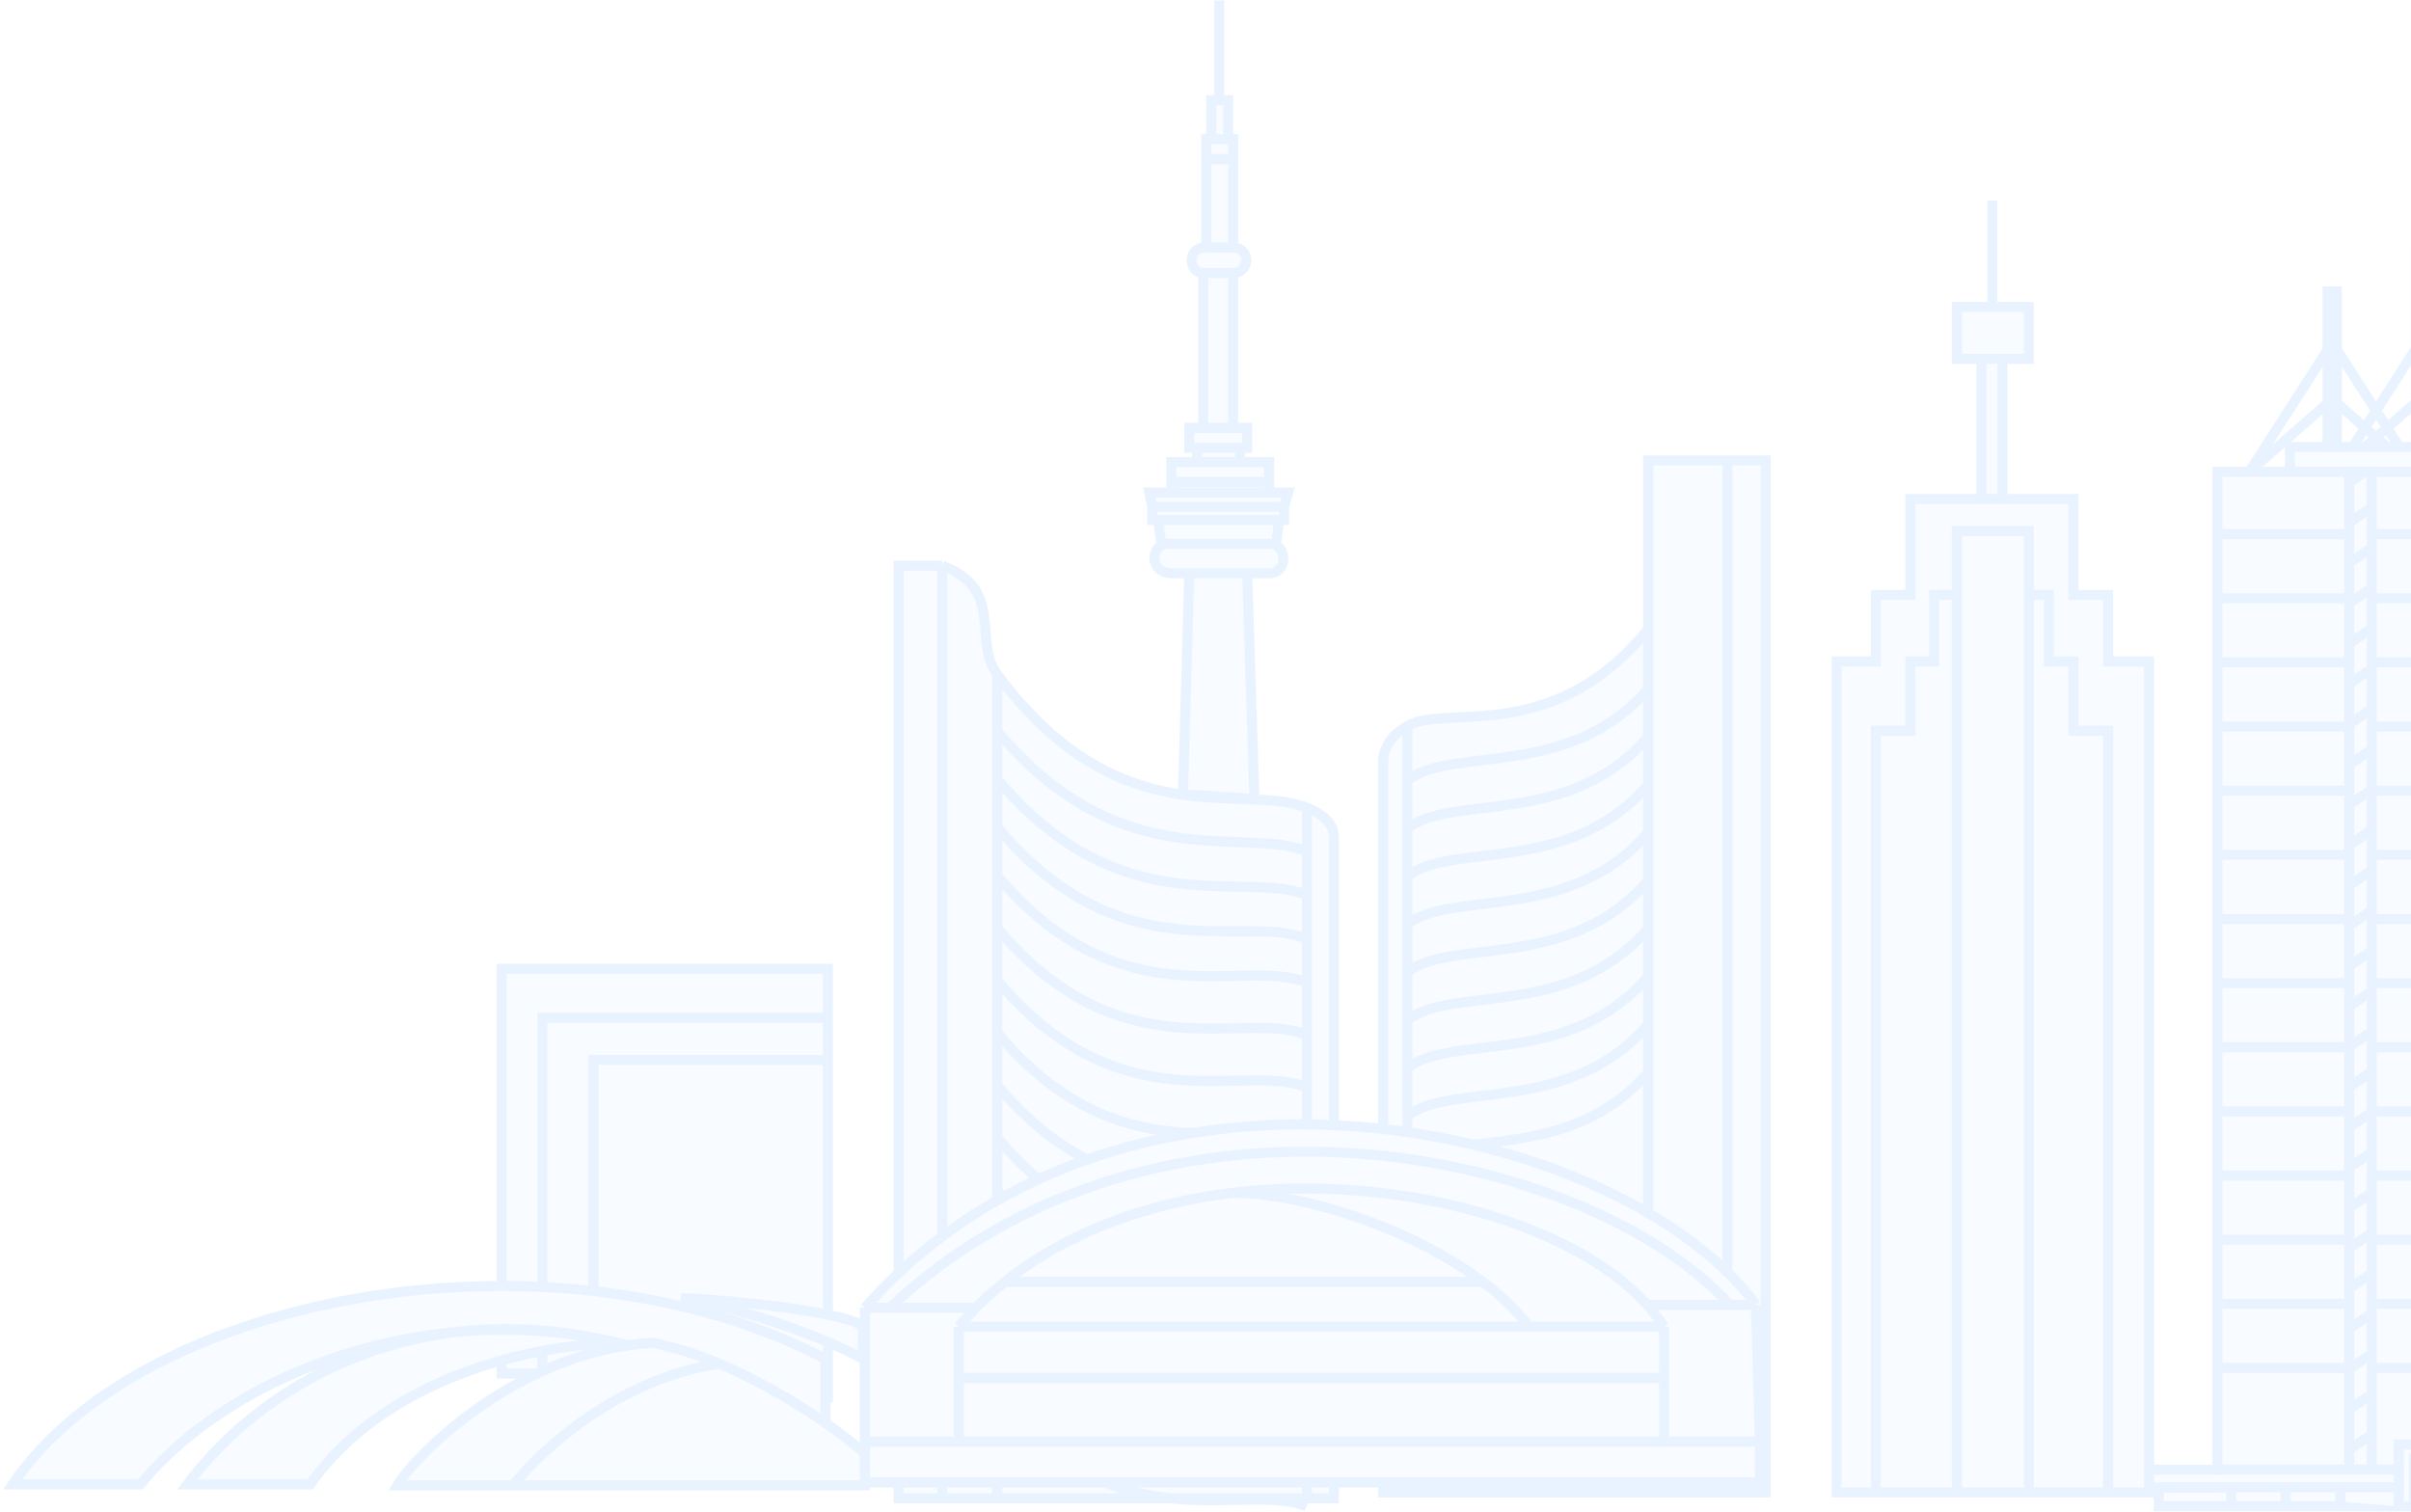<svg width="480" height="301" viewBox="0 0 480 301" fill="none" xmlns="http://www.w3.org/2000/svg">
<g opacity="0.2">
<path d="M99.874 192.904V273.48H107.972L118.153 274.165L164.83 279.202V211.042V202.657V192.904H99.874Z" fill="#DBEAFE"/>
<path d="M164.83 279.202V192.904H99.874V273.48H107.972M164.83 279.202V202.657H107.972V273.48M164.83 279.202V211.042H118.153V274.165M164.83 279.202L118.153 274.165M107.972 273.48L118.153 274.165" stroke="#93C5FD" stroke-width="2"/>
<path d="M328.129 91.668H343.924H351.543V297.164H343.924H328.129H280.187H275.355V151.973C275.355 150.204 275.776 147.105 280.187 144.545C287.806 140.124 309.175 148.613 328.129 125.269V91.668Z" fill="#DBEAFE"/>
<path d="M343.924 91.668H328.129V125.269M343.924 91.668V297.164M343.924 91.668H351.543V297.164H343.924M343.924 297.164H328.129M328.129 297.164H280.187M328.129 297.164V137.158M328.129 125.269C309.175 148.613 287.806 140.124 280.187 144.545M328.129 125.269V137.158M280.187 144.545C275.776 147.105 275.355 150.204 275.355 151.973C275.355 153.388 275.355 249.356 275.355 297.164H280.187M280.187 144.545V155.381M280.187 297.164V155.381M280.187 155.381C289.057 148.439 312.467 155.381 328.129 137.158M280.187 164.927C289.057 157.985 312.467 164.927 328.129 146.704M280.187 174.472C289.057 167.53 312.467 174.472 328.129 156.249M280.187 184.018C289.057 177.075 312.467 184.018 328.129 165.794M280.187 193.563C289.057 186.621 312.467 193.563 328.129 175.34M280.187 203.109C289.057 196.166 312.467 203.109 328.129 184.885M280.187 212.654C289.057 205.712 312.467 212.654 328.129 194.431M280.187 222.199C289.057 215.257 312.467 222.199 328.129 203.976M280.187 231.745C289.057 224.803 312.467 231.745 328.129 213.522" stroke="#93C5FD" stroke-width="2"/>
<path d="M178.896 298.344V112.635H187.601C200.194 117.419 193.562 127.559 198.527 134.254C222.973 167.214 247.604 155.695 260.198 160.834C265.387 162.952 265.568 165.441 265.568 167.214V298.344H260.198H233.18H198.527H187.601H178.896Z" fill="#DBEAFE"/>
<path d="M187.601 112.635H178.896V298.344H187.601M187.601 112.635V298.344M187.601 112.635C200.194 117.419 193.562 127.559 198.527 134.254M187.601 298.344H198.527M198.527 134.254C222.973 167.214 247.604 155.695 260.198 160.834M198.527 134.254V298.344M260.198 160.834C265.387 162.952 265.568 165.441 265.568 167.214C265.568 168.631 265.568 255.225 265.568 298.344H260.198M260.198 160.834V298.344M198.527 298.344H260.198M198.528 145.558C223.245 175.05 247.605 164.391 260.198 169.53M198.528 155.122C223.245 184.615 247.605 173.086 260.198 178.225M198.528 164.687C223.245 194.18 247.605 181.781 260.198 186.92M198.444 174.252C223.161 203.744 247.521 190.476 260.115 195.615M198.444 184.686C223.16 214.178 247.521 200.911 260.114 206.05M198.444 195.12C223.16 224.613 247.521 211.345 260.114 216.484M198.444 205.555C223.16 235.047 247.521 221.779 260.114 226.918M198.444 215.989C223.16 245.481 247.521 232.213 260.114 237.352M198.444 226.423C223.16 255.915 247.521 242.648 260.114 247.787M198.444 236.857C223.16 266.35 247.521 253.082 260.114 258.221M198.444 247.292C223.16 276.784 247.521 263.516 260.114 268.655M198.444 257.726C223.16 287.218 247.521 273.95 260.114 279.089M198.444 268.16C223.16 297.652 247.521 284.385 260.114 289.524M198.444 278.594C223.16 308.087 247.521 294.819 260.114 299.958" stroke="#93C5FD" stroke-width="2"/>
<path d="M498.402 287.645V93.947H486.115V88.986H455.878V93.947H441.472V292.606H426.705V296.149H429.773V299.926H536.008V287.645H498.395H498.402Z" fill="#DBEAFE" stroke="#93C5FD" stroke-width="2"/>
<path d="M465.219 58.037H463.447V88.984H465.219V58.037Z" fill="#DBEAFE" stroke="#93C5FD" stroke-width="2"/>
<path d="M482.752 50.193H480.98V88.978H482.752V50.193Z" fill="#DBEAFE" stroke="#93C5FD" stroke-width="2"/>
<path d="M455.877 93.939H467.697V292.605" fill="#DBEAFE"/>
<path d="M455.877 93.939H467.697V292.605" stroke="#93C5FD" stroke-width="2"/>
<path d="M467.698 93.939H472.184" stroke="#93C5FD" stroke-width="2"/>
<path d="M441.48 106.348H467.699" stroke="#93C5FD" stroke-width="2"/>
<path d="M441.48 119.123H467.699" stroke="#93C5FD" stroke-width="2"/>
<path d="M441.48 131.893H467.699" stroke="#93C5FD" stroke-width="2"/>
<path d="M441.48 144.666H467.699" stroke="#93C5FD" stroke-width="2"/>
<path d="M441.48 157.436H467.699" stroke="#93C5FD" stroke-width="2"/>
<path d="M441.48 170.209H467.699" stroke="#93C5FD" stroke-width="2"/>
<path d="M441.48 182.982H467.699" stroke="#93C5FD" stroke-width="2"/>
<path d="M441.48 195.754H467.699" stroke="#93C5FD" stroke-width="2"/>
<path d="M441.48 208.527H467.699" stroke="#93C5FD" stroke-width="2"/>
<path d="M441.48 221.297H467.699" stroke="#93C5FD" stroke-width="2"/>
<path d="M441.48 234.072H467.699" stroke="#93C5FD" stroke-width="2"/>
<path d="M441.48 246.842H467.699" stroke="#93C5FD" stroke-width="2"/>
<path d="M441.48 259.613H467.699" stroke="#93C5FD" stroke-width="2"/>
<path d="M441.48 272.385H467.699" stroke="#93C5FD" stroke-width="2"/>
<path d="M498.497 93.939H472.185V292.605" fill="#DBEAFE"/>
<path d="M498.497 93.939H472.185V292.605" stroke="#93C5FD" stroke-width="2"/>
<path d="M498.403 106.348H472.185" stroke="#93C5FD" stroke-width="2"/>
<path d="M498.403 119.123H472.185" stroke="#93C5FD" stroke-width="2"/>
<path d="M498.403 131.893H472.185" stroke="#93C5FD" stroke-width="2"/>
<path d="M498.403 144.666H472.185" stroke="#93C5FD" stroke-width="2"/>
<path d="M498.403 157.436H472.185" stroke="#93C5FD" stroke-width="2"/>
<path d="M498.403 170.209H472.185" stroke="#93C5FD" stroke-width="2"/>
<path d="M498.403 182.982H472.185" stroke="#93C5FD" stroke-width="2"/>
<path d="M498.403 195.754H472.185" stroke="#93C5FD" stroke-width="2"/>
<path d="M498.403 208.527H472.185" stroke="#93C5FD" stroke-width="2"/>
<path d="M498.403 221.297H472.185" stroke="#93C5FD" stroke-width="2"/>
<path d="M498.403 234.072H472.185" stroke="#93C5FD" stroke-width="2"/>
<path d="M498.403 246.842H472.185" stroke="#93C5FD" stroke-width="2"/>
<path d="M498.403 259.613H472.185" stroke="#93C5FD" stroke-width="2"/>
<path d="M498.403 272.385H472.185" stroke="#93C5FD" stroke-width="2"/>
<path d="M467.698 288.594L472.184 285.639" stroke="#93C5FD" stroke-width="2"/>
<path d="M467.698 280.566L472.184 277.611" stroke="#93C5FD" stroke-width="2"/>
<path d="M467.698 272.543L472.184 269.588" stroke="#93C5FD" stroke-width="2"/>
<path d="M467.698 264.512L472.184 261.564" stroke="#93C5FD" stroke-width="2"/>
<path d="M467.698 256.492L472.184 253.537" stroke="#93C5FD" stroke-width="2"/>
<path d="M467.698 248.471L472.184 245.516" stroke="#93C5FD" stroke-width="2"/>
<path d="M467.698 240.44L472.184 237.492" stroke="#93C5FD" stroke-width="2"/>
<path d="M467.698 232.42L472.184 229.465" stroke="#93C5FD" stroke-width="2"/>
<path d="M467.698 224.387L472.184 221.439" stroke="#93C5FD" stroke-width="2"/>
<path d="M467.698 216.367L472.184 213.412" stroke="#93C5FD" stroke-width="2"/>
<path d="M467.698 208.346L472.184 205.391" stroke="#93C5FD" stroke-width="2"/>
<path d="M467.698 200.317L472.184 197.369" stroke="#93C5FD" stroke-width="2"/>
<path d="M467.698 192.295L472.184 189.34" stroke="#93C5FD" stroke-width="2"/>
<path d="M467.698 184.273L472.184 181.318" stroke="#93C5FD" stroke-width="2"/>
<path d="M467.698 176.243L472.184 173.295" stroke="#93C5FD" stroke-width="2"/>
<path d="M467.698 168.223L472.184 165.268" stroke="#93C5FD" stroke-width="2"/>
<path d="M467.698 160.19L472.184 157.242" stroke="#93C5FD" stroke-width="2"/>
<path d="M467.698 152.17L472.184 149.215" stroke="#93C5FD" stroke-width="2"/>
<path d="M467.698 144.147L472.184 141.191" stroke="#93C5FD" stroke-width="2"/>
<path d="M467.698 136.116L472.184 133.168" stroke="#93C5FD" stroke-width="2"/>
<path d="M467.698 128.098L472.184 125.143" stroke="#93C5FD" stroke-width="2"/>
<path d="M467.698 120.067L472.184 117.119" stroke="#93C5FD" stroke-width="2"/>
<path d="M467.698 112.047L472.184 109.092" stroke="#93C5FD" stroke-width="2"/>
<path d="M467.698 104.023L472.184 101.068" stroke="#93C5FD" stroke-width="2"/>
<path d="M467.698 95.995L470.816 93.939" stroke="#93C5FD" stroke-width="2"/>
<path d="M477.556 299.928V292.607" stroke="#93C5FD" stroke-width="2"/>
<path d="M429.789 296.151H477.556V292.607" fill="#DBEAFE"/>
<path d="M429.789 296.151H477.556V292.607" stroke="#93C5FD" stroke-width="2"/>
<path d="M477.556 299.926V296.148H429.789" fill="#DBEAFE"/>
<path d="M477.556 299.926V296.148H429.789" stroke="#93C5FD" stroke-width="2"/>
<path d="M444.194 296.148V299.926" stroke="#93C5FD" stroke-width="2"/>
<path d="M455.054 296.148V299.926" stroke="#93C5FD" stroke-width="2"/>
<path d="M465.928 296.148V299.926" stroke="#93C5FD" stroke-width="2"/>
<path d="M465.219 58.037H463.447V88.984H465.219V58.037Z" fill="#DBEAFE" stroke="#93C5FD" stroke-width="2"/>
<path d="M482.752 50.193H480.98V88.978H482.752V50.193Z" fill="#DBEAFE" stroke="#93C5FD" stroke-width="2"/>
<path d="M477.677 88.979L465.22 69.59" stroke="#93C5FD" stroke-width="2"/>
<path d="M465.22 80.24L475.197 88.978" stroke="#93C5FD" stroke-width="2"/>
<path d="M468.4 88.979L480.865 69.59" stroke="#93C5FD" stroke-width="2"/>
<path d="M480.865 80.24L470.846 89.013" stroke="#93C5FD" stroke-width="2"/>
<path d="M463.449 80.241L447.796 93.939L463.449 69.59" stroke="#93C5FD" stroke-width="2"/>
<path d="M477.556 292.607H441.48" stroke="#93C5FD" stroke-width="2"/>
<path d="M477.556 292.603V287.643H498.403" fill="#DBEAFE"/>
<path d="M477.556 292.603V287.643H498.403" stroke="#93C5FD" stroke-width="2"/>
<path d="M503.714 290.479H480.628V299.925H503.714V290.479Z" fill="#DBEAFE" stroke="#93C5FD" stroke-width="2"/>
<path d="M503.714 294.135H480.628V296.14H503.714V294.135Z" fill="#DBEAFE" stroke="#93C5FD" stroke-width="2"/>
<path d="M241.139 27.713V19.96H242.73H244.52V27.713H245.515V31.685V49.272C248.896 49.272 249.095 54.189 245.515 54.378V85.202H248.299V89.174H246.907V92.01H252.675V95.982V98.062H256.453L255.658 100.898V103.546H254.663L254.067 108.274H252.675C256.453 108.274 256.453 114.136 252.675 114.136H248.299L249.747 159.076L235.516 158.148L236.765 114.136H233.185C228.81 114.136 228.81 108.274 232.588 108.274H231.196L230.599 103.546H229.406V100.898L228.81 98.062H233.185V95.982V92.01H238.356V89.174H236.765V85.202H239.548V54.378C236.565 54.378 236.168 49.083 240.145 49.272V31.685V27.713H241.139Z" fill="#DBEAFE"/>
<path d="M242.73 0.104V19.96M245.515 31.685V27.713H240.145V31.685M245.515 31.685H240.145M245.515 31.685V49.272M240.145 31.685V49.272M240.145 49.272H245.515M240.145 49.272C236.168 49.083 236.565 54.378 239.548 54.378M245.515 49.272C248.896 49.272 249.095 54.189 245.515 54.378M239.548 54.378H245.515M239.548 54.378V85.202H245.515V54.378M238.356 89.174H236.765V85.202H248.299V89.174H246.907M238.356 89.174V92.01H246.907V89.174M238.356 89.174H246.907M233.185 95.982V92.01H252.675V95.982M233.185 95.982H252.675M233.185 95.982V98.062H252.675V95.982M229.406 100.898L228.81 98.062H256.453L255.658 100.898M229.406 100.898H255.658M229.406 100.898V103.546H230.599M255.658 100.898V103.546H254.663M230.599 103.546L231.196 108.274H232.588M230.599 103.546H254.663M254.663 103.546L254.067 108.274H252.675M252.675 108.274C256.453 108.274 256.453 114.136 252.675 114.136C251.261 114.136 249.785 114.136 248.299 114.136M252.675 108.274H232.588M232.588 108.274C228.81 108.274 228.81 114.136 233.185 114.136C234.086 114.136 235.315 114.136 236.765 114.136M236.765 114.136L235.516 158.148L249.747 159.076L248.299 114.136M236.765 114.136C239.934 114.136 244.155 114.136 248.299 114.136M241.139 27.713V19.96H244.52V27.713H241.139Z" stroke="#93C5FD" stroke-width="2"/>
<path d="M412.801 118.454V99.343H398.655V71.452H403.914V61.122H396.66H389.587V71.452H394.483V99.343H380.337V118.454H373.445V131.711H365.646V297.165H373.445H380.337H385.052H389.587H403.914H407.904H412.801H419.693H427.854V131.711H419.693V118.454H412.801Z" fill="#DBEAFE"/>
<path d="M389.587 297.165H403.914M389.587 297.165H385.052H380.337H373.445M389.587 297.165V118.454M403.914 297.165H407.904H412.801H419.693M403.914 297.165V118.454M389.587 118.454V105.714H403.914V118.454M389.587 118.454H385.052V131.711H380.337V145.485H373.445V297.165M373.445 297.165H365.646V131.711H373.445V118.454H380.337V99.343H394.483M403.914 118.454H407.904V131.711H412.801V145.485H419.693V297.165M419.693 297.165H427.854V131.711H419.693V118.454H412.801V99.343H398.655M398.655 99.343V71.452H394.483V99.343M398.655 99.343H394.483M396.66 39.945V61.122M396.66 61.122H389.587V71.452H403.914V61.122H396.66Z" stroke="#93C5FD" stroke-width="2"/>
<path d="M2.486 295.552C29.136 256.596 111.668 242.98 164.37 270.59V289.501C151.8 277.87 137.473 270.796 122.805 267.346C103.117 267.942 75.871 275.507 61.751 295.552H37.289C48.571 280.534 67.451 267.893 91.236 265.169C65.114 267.464 41.211 279.441 27.942 295.552H2.486Z" fill="#DBEAFE"/>
<path d="M2.486 295.552C29.136 256.596 111.668 242.98 164.37 270.59C164.37 275.128 164.37 285.088 164.37 289.501C120.021 248.464 53.796 264.16 27.942 295.552C21.101 295.552 8.121 295.552 2.486 295.552ZM37.289 295.552H61.751C75.871 275.507 103.117 267.942 122.805 267.346C84.224 257.92 53.199 274.372 37.289 295.552Z" stroke="#93C5FD" stroke-width="2"/>
<path d="M102.187 295.741H79.117C82.697 289.69 103.579 268.699 130.228 267.375C134.802 268.51 138.728 269.595 143.155 271.535C147.168 273.123 161.009 279.691 172.231 289.435V295.741H102.187Z" fill="#DBEAFE"/>
<path d="M102.187 295.741H79.117C82.697 289.69 103.579 268.699 130.228 267.375C134.802 268.51 138.728 269.595 143.155 271.535M102.187 295.741C107.556 288.933 122.87 274.561 143.155 271.535M102.187 295.741H172.231C172.231 294.876 172.231 292.404 172.231 289.435C161.009 279.691 147.168 273.123 143.155 271.535" stroke="#93C5FD" stroke-width="2"/>
<path d="M171.795 263.97V270.589C165.829 267.185 150.316 260.945 135.6 258.486C140.571 258.486 166.823 260.756 171.795 263.97Z" fill="#DBEAFE" stroke="#93C5FD" stroke-width="2"/>
<path d="M172.19 295.177V287.045V260.381C224.892 201.001 323.335 223.883 349.587 259.814L350.382 287.045V295.177H172.19Z" fill="#DBEAFE"/>
<path d="M172.19 287.045V295.177H350.382V287.045M172.19 287.045V260.381M172.19 287.045H190.885M350.382 287.045H331.29M350.382 287.045L349.587 259.814M172.19 260.381C224.892 201.001 323.335 223.883 349.587 259.814M172.19 260.381H177.162M194.266 260.381C193.337 261.389 191.362 263.558 190.885 264.163M194.266 260.381H177.162M194.266 260.381C196.102 258.551 198.028 256.84 200.033 255.243M190.885 264.163C190.885 265.188 190.885 269.508 190.885 274.375M190.885 264.163C219.945 264.163 271.86 264.163 304.442 264.163M190.885 287.045H331.29M190.885 287.045C190.885 283.784 190.885 278.849 190.885 274.375M349.587 259.814H344.416M344.416 259.814C316.176 228.8 230.461 210.267 177.162 260.381M344.416 259.814C340.637 259.814 332.046 259.814 327.909 259.814M327.909 259.814C328.638 260.633 330.335 262.65 331.29 264.163M327.909 259.814C314.101 244.033 278.829 233.471 245.376 237.51M331.29 264.163V274.375M331.29 264.163C326.993 264.163 317.199 264.163 304.442 264.163M331.29 287.045V274.375M190.885 274.375H331.29M304.442 264.163C301.983 260.958 298.829 257.971 295.22 255.243M245.376 237.51C228.891 239.501 212.848 245.038 200.033 255.243M245.376 237.51C258.91 237.51 280.729 244.291 295.22 255.243M200.033 255.243H295.22" stroke="#93C5FD" stroke-width="2"/>
</g>
</svg>
